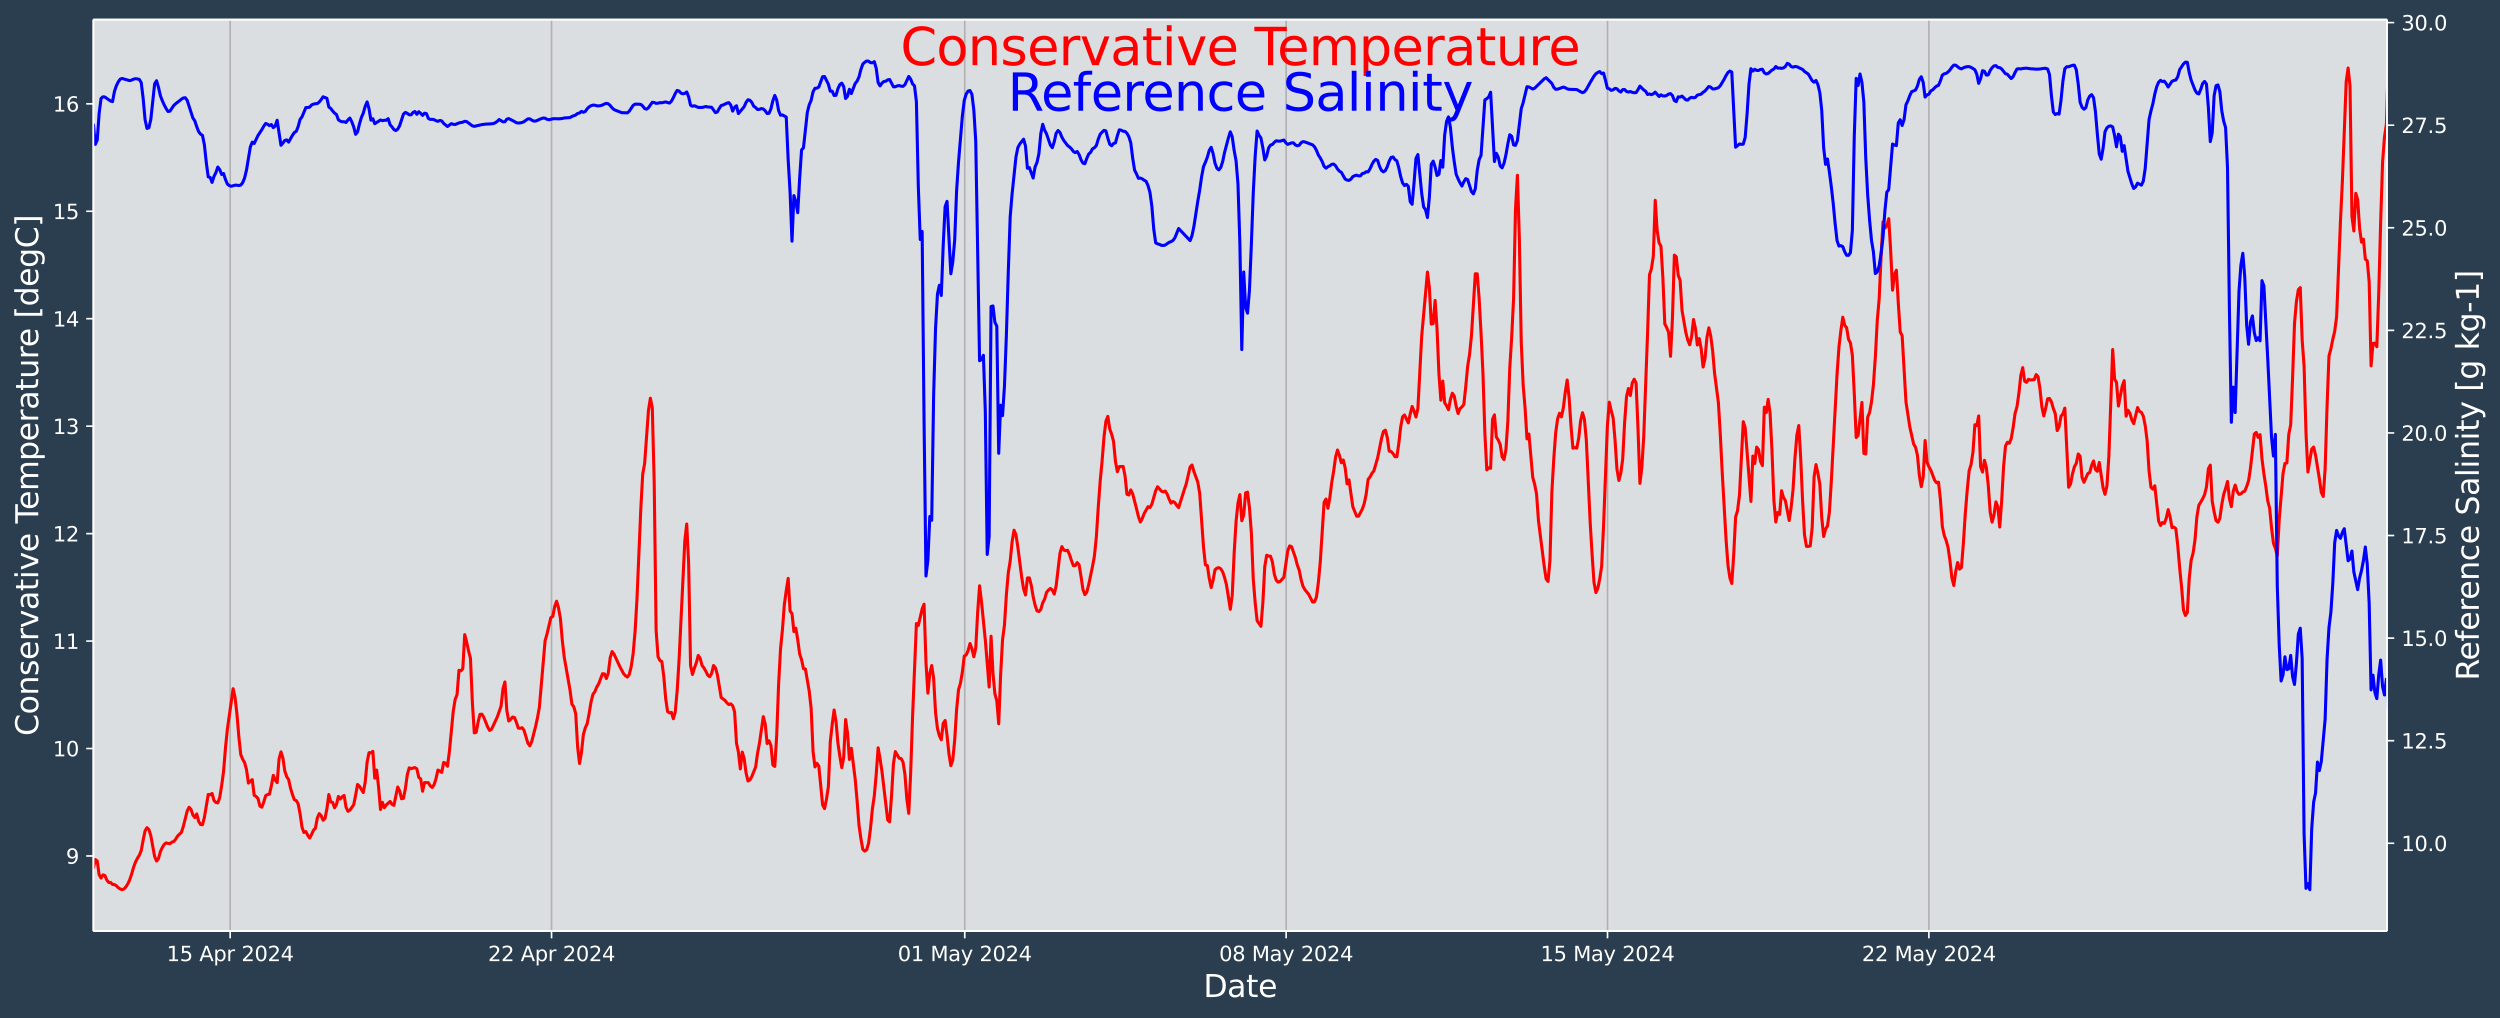<?xml version="1.0" encoding="UTF-8"?>
<!DOCTYPE svg  PUBLIC '-//W3C//DTD SVG 1.1//EN'  'http://www.w3.org/Graphics/SVG/1.1/DTD/svg11.dtd'>
<svg width="1216.4pt" height="495.44pt" version="1.1" viewBox="0 0 1216.4 495.44" xmlns="http://www.w3.org/2000/svg" xmlns:xlink="http://www.w3.org/1999/xlink">
 <defs>
  <style type="text/css">*{stroke-linejoin: round; stroke-linecap: butt}</style>
 </defs>
 <g id="figure_1">
  <g id="patch_1">
   <path d="m0 495.44h1216.4v-495.44h-1216.4z" fill="#2b3e50"/>
  </g>
  <g id="axes_1">
   <g id="patch_2">
    <path d="m45.442 453.04h1116v-443.52h-1116z" fill="#dbdee1"/>
   </g>
   <g id="matplotlib.axis_1">
    <g id="xtick_1">
     <g id="line2d_1">
      <path d="m111.99 453.04v-443.52" clip-path="url(#pe003f97e7c)" fill="none" stroke="#b0b0b0" stroke-linecap="square" stroke-width=".8"/>
     </g>
     <g id="line2d_2">
      <defs>
       <path id="m4e686f01aa" d="m0 0v3.5" stroke="#fff" stroke-width=".8"/>
      </defs>
      <use x="111.993" y="453.043" fill="#ffffff" stroke="#ffffff" stroke-width=".8" xlink:href="#m4e686f01aa"/>
     </g>
     <g id="text_1">
      <!-- 15 Apr 2024 -->
      <g transform="translate(81.077 467.64) scale(.1 -.1)" fill="#fff">
       <defs>
        <path id="DejaVuSans-31" transform="scale(.016)" d="m794 531h1031v3560l-1122-225v575l1116 225h631v-4135h1031v-531h-2687v531z"/>
        <path id="DejaVuSans-35" transform="scale(.016)" d="m691 4666h2478v-532h-1900v-1143q137 47 274 70 138 23 276 23 781 0 1237-428 457-428 457-1159 0-753-469-1171-469-417-1322-417-294 0-599 50-304 50-629 150v635q281-153 581-228t634-75q541 0 856 284 316 284 316 772 0 487-316 771-315 285-856 285-253 0-505-56-251-56-513-175v2344z"/>
        <path id="DejaVuSans-41" transform="scale(.016)" d="m2188 4044-857-2322h1716l-859 2322zm-357 622h716l1778-4666h-656l-425 1197h-2103l-425-1197h-666l1781 4666z"/>
        <path id="DejaVuSans-70" transform="scale(.016)" d="m1159 525v-1856h-578v4831h578v-531q182 312 458 463 277 152 661 152 638 0 1036-506 399-506 399-1331t-399-1332q-398-506-1036-506-384 0-661 152-276 152-458 464zm1957 1222q0 634-261 995t-717 361q-457 0-718-361t-261-995 261-995 718-361q456 0 717 361t261 995z"/>
        <path id="DejaVuSans-72" transform="scale(.016)" d="m2631 2963q-97 56-211 82-114 27-251 27-488 0-749-317t-261-911v-1844h-578v3500h578v-544q182 319 472 473 291 155 707 155 59 0 131-8 72-7 159-23l3-590z"/>
        <path id="DejaVuSans-32" transform="scale(.016)" d="m1228 531h2203v-531h-2962v531q359 372 979 998 621 627 780 809 303 340 423 576 121 236 121 464 0 372-261 606-261 235-680 235-297 0-627-103-329-103-704-313v638q381 153 712 231 332 78 607 78 725 0 1156-363 431-362 431-968 0-288-108-546-107-257-392-607-78-91-497-524-418-433-1181-1211z"/>
        <path id="DejaVuSans-30" transform="scale(.016)" d="m2034 4250q-487 0-733-480-245-479-245-1442 0-959 245-1439 246-480 733-480 491 0 736 480 246 480 246 1439 0 963-246 1442-245 480-736 480zm0 500q785 0 1199-621 414-620 414-1801 0-1178-414-1799-414-620-1199-620-784 0-1198 620-414 621-414 1799 0 1181 414 1801 414 621 1198 621z"/>
        <path id="DejaVuSans-34" transform="scale(.016)" d="m2419 4116-1594-2491h1594v2491zm-166 550h794v-3041h666v-525h-666v-1100h-628v1100h-2106v609l1940 2957z"/>
       </defs>
       <use xlink:href="#DejaVuSans-31"/>
       <use x="63.623" xlink:href="#DejaVuSans-35"/>
       <use x="127.246" xlink:href="#DejaVuSans-20"/>
       <use x="159.033" xlink:href="#DejaVuSans-41"/>
       <use x="227.441" xlink:href="#DejaVuSans-70"/>
       <use x="290.918" xlink:href="#DejaVuSans-72"/>
       <use x="332.031" xlink:href="#DejaVuSans-20"/>
       <use x="363.818" xlink:href="#DejaVuSans-32"/>
       <use x="427.441" xlink:href="#DejaVuSans-30"/>
       <use x="491.064" xlink:href="#DejaVuSans-32"/>
       <use x="554.688" xlink:href="#DejaVuSans-34"/>
      </g>
     </g>
    </g>
    <g id="xtick_2">
     <g id="line2d_3">
      <path d="m268.36 453.04v-443.52" clip-path="url(#pe003f97e7c)" fill="none" stroke="#b0b0b0" stroke-linecap="square" stroke-width=".8"/>
     </g>
     <g id="line2d_4">
      <use x="268.363" y="453.043" fill="#ffffff" stroke="#ffffff" stroke-width=".8" xlink:href="#m4e686f01aa"/>
     </g>
     <g id="text_2">
      <!-- 22 Apr 2024 -->
      <g transform="translate(237.45 467.64) scale(.1 -.1)" fill="#fff">
       <use xlink:href="#DejaVuSans-32"/>
       <use x="63.623" xlink:href="#DejaVuSans-32"/>
       <use x="127.246" xlink:href="#DejaVuSans-20"/>
       <use x="159.033" xlink:href="#DejaVuSans-41"/>
       <use x="227.441" xlink:href="#DejaVuSans-70"/>
       <use x="290.918" xlink:href="#DejaVuSans-72"/>
       <use x="332.031" xlink:href="#DejaVuSans-20"/>
       <use x="363.818" xlink:href="#DejaVuSans-32"/>
       <use x="427.441" xlink:href="#DejaVuSans-30"/>
       <use x="491.064" xlink:href="#DejaVuSans-32"/>
       <use x="554.688" xlink:href="#DejaVuSans-34"/>
      </g>
     </g>
    </g>
    <g id="xtick_3">
     <g id="line2d_5">
      <path d="m469.41 453.04v-443.52" clip-path="url(#pe003f97e7c)" fill="none" stroke="#b0b0b0" stroke-linecap="square" stroke-width=".8"/>
     </g>
     <g id="line2d_6">
      <use x="469.41" y="453.043" fill="#ffffff" stroke="#ffffff" stroke-width=".8" xlink:href="#m4e686f01aa"/>
     </g>
     <g id="text_3">
      <!-- 01 May 2024 -->
      <g transform="translate(436.81 467.64) scale(.1 -.1)" fill="#fff">
       <defs>
        <path id="DejaVuSans-4d" transform="scale(.016)" d="m628 4666h941l1190-3175 1197 3175h941v-4666h-616v4097l-1203-3200h-634l-1203 3200v-4097h-613v4666z"/>
        <path id="DejaVuSans-61" transform="scale(.016)" d="m2194 1759q-697 0-966-159t-269-544q0-306 202-486 202-179 548-179 479 0 768 339t289 901v128h-572zm1147 238v-1997h-575v531q-197-318-491-470t-719-152q-537 0-855 302-317 302-317 808 0 590 395 890 396 300 1180 300h807v57q0 397-261 614t-733 217q-300 0-585-72-284-72-546-216v532q315 122 612 182 297 61 578 61 760 0 1135-394 375-393 375-1193z"/>
        <path id="DejaVuSans-79" transform="scale(.016)" d="m2059-325q-243-625-475-815-231-191-618-191h-460v481h338q237 0 368 113 132 112 291 531l103 262-1415 3444h609l1094-2737 1094 2737h609l-1538-3825z"/>
       </defs>
       <use xlink:href="#DejaVuSans-30"/>
       <use x="63.623" xlink:href="#DejaVuSans-31"/>
       <use x="127.246" xlink:href="#DejaVuSans-20"/>
       <use x="159.033" xlink:href="#DejaVuSans-4d"/>
       <use x="245.312" xlink:href="#DejaVuSans-61"/>
       <use x="306.592" xlink:href="#DejaVuSans-79"/>
       <use x="365.771" xlink:href="#DejaVuSans-20"/>
       <use x="397.559" xlink:href="#DejaVuSans-32"/>
       <use x="461.182" xlink:href="#DejaVuSans-30"/>
       <use x="524.805" xlink:href="#DejaVuSans-32"/>
       <use x="588.428" xlink:href="#DejaVuSans-34"/>
      </g>
     </g>
    </g>
    <g id="xtick_4">
     <g id="line2d_7">
      <path d="m625.78 453.04v-443.52" clip-path="url(#pe003f97e7c)" fill="none" stroke="#b0b0b0" stroke-linecap="square" stroke-width=".8"/>
     </g>
     <g id="line2d_8">
      <use x="625.781" y="453.043" fill="#ffffff" stroke="#ffffff" stroke-width=".8" xlink:href="#m4e686f01aa"/>
     </g>
     <g id="text_4">
      <!-- 08 May 2024 -->
      <g transform="translate(593.18 467.64) scale(.1 -.1)" fill="#fff">
       <defs>
        <path id="DejaVuSans-38" transform="scale(.016)" d="m2034 2216q-450 0-708-241-257-241-257-662 0-422 257-663 258-241 708-241t709 242q260 243 260 662 0 421-258 662-257 241-711 241zm-631 268q-406 100-633 378-226 279-226 679 0 559 398 884 399 325 1092 325 697 0 1094-325t397-884q0-400-227-679-226-278-629-378 456-106 710-416 255-309 255-755 0-679-414-1042-414-362-1186-362-771 0-1186 362-414 363-414 1042 0 446 256 755 257 310 713 416zm-231 997q0-362 226-565 227-203 636-203 407 0 636 203 230 203 230 565 0 363-230 566-229 203-636 203-409 0-636-203-226-203-226-566z"/>
       </defs>
       <use xlink:href="#DejaVuSans-30"/>
       <use x="63.623" xlink:href="#DejaVuSans-38"/>
       <use x="127.246" xlink:href="#DejaVuSans-20"/>
       <use x="159.033" xlink:href="#DejaVuSans-4d"/>
       <use x="245.312" xlink:href="#DejaVuSans-61"/>
       <use x="306.592" xlink:href="#DejaVuSans-79"/>
       <use x="365.771" xlink:href="#DejaVuSans-20"/>
       <use x="397.559" xlink:href="#DejaVuSans-32"/>
       <use x="461.182" xlink:href="#DejaVuSans-30"/>
       <use x="524.805" xlink:href="#DejaVuSans-32"/>
       <use x="588.428" xlink:href="#DejaVuSans-34"/>
      </g>
     </g>
    </g>
    <g id="xtick_5">
     <g id="line2d_9">
      <path d="m782.15 453.04v-443.52" clip-path="url(#pe003f97e7c)" fill="none" stroke="#b0b0b0" stroke-linecap="square" stroke-width=".8"/>
     </g>
     <g id="line2d_10">
      <use x="782.151" y="453.043" fill="#ffffff" stroke="#ffffff" stroke-width=".8" xlink:href="#m4e686f01aa"/>
     </g>
     <g id="text_5">
      <!-- 15 May 2024 -->
      <g transform="translate(749.55 467.64) scale(.1 -.1)" fill="#fff">
       <use xlink:href="#DejaVuSans-31"/>
       <use x="63.623" xlink:href="#DejaVuSans-35"/>
       <use x="127.246" xlink:href="#DejaVuSans-20"/>
       <use x="159.033" xlink:href="#DejaVuSans-4d"/>
       <use x="245.312" xlink:href="#DejaVuSans-61"/>
       <use x="306.592" xlink:href="#DejaVuSans-79"/>
       <use x="365.771" xlink:href="#DejaVuSans-20"/>
       <use x="397.559" xlink:href="#DejaVuSans-32"/>
       <use x="461.182" xlink:href="#DejaVuSans-30"/>
       <use x="524.805" xlink:href="#DejaVuSans-32"/>
       <use x="588.428" xlink:href="#DejaVuSans-34"/>
      </g>
     </g>
    </g>
    <g id="xtick_6">
     <g id="line2d_11">
      <path d="m938.52 453.04v-443.52" clip-path="url(#pe003f97e7c)" fill="none" stroke="#b0b0b0" stroke-linecap="square" stroke-width=".8"/>
     </g>
     <g id="line2d_12">
      <use x="938.521" y="453.043" fill="#ffffff" stroke="#ffffff" stroke-width=".8" xlink:href="#m4e686f01aa"/>
     </g>
     <g id="text_6">
      <!-- 22 May 2024 -->
      <g transform="translate(905.92 467.64) scale(.1 -.1)" fill="#fff">
       <use xlink:href="#DejaVuSans-32"/>
       <use x="63.623" xlink:href="#DejaVuSans-32"/>
       <use x="127.246" xlink:href="#DejaVuSans-20"/>
       <use x="159.033" xlink:href="#DejaVuSans-4d"/>
       <use x="245.312" xlink:href="#DejaVuSans-61"/>
       <use x="306.592" xlink:href="#DejaVuSans-79"/>
       <use x="365.771" xlink:href="#DejaVuSans-20"/>
       <use x="397.559" xlink:href="#DejaVuSans-32"/>
       <use x="461.182" xlink:href="#DejaVuSans-30"/>
       <use x="524.805" xlink:href="#DejaVuSans-32"/>
       <use x="588.428" xlink:href="#DejaVuSans-34"/>
      </g>
     </g>
    </g>
    <g id="text_7">
     <!-- Date -->
     <g transform="translate(585.52 485.12) scale(.15 -.15)" fill="#fff">
      <defs>
       <path id="BitstreamVeraSans-Roman-44" transform="scale(.016)" d="m1259 4147v-3628h763q966 0 1414 437 448 438 448 1382 0 937-448 1373t-1414 436h-763zm-631 519h1297q1356 0 1990-564 635-564 635-1764 0-1207-638-1773-637-565-1987-565h-1297v4666z"/>
       <path id="BitstreamVeraSans-Roman-61" transform="scale(.016)" d="m2194 1759q-697 0-966-159t-269-544q0-306 202-486 202-179 548-179 479 0 768 339t289 901v128h-572zm1147 238v-1997h-575v531q-197-318-491-470t-719-152q-537 0-855 302-317 302-317 808 0 590 395 890 396 300 1180 300h807v57q0 397-261 614t-733 217q-300 0-585-72-284-72-546-216v532q315 122 612 182 297 61 578 61 760 0 1135-394 375-393 375-1193z"/>
       <path id="BitstreamVeraSans-Roman-74" transform="scale(.016)" d="m1172 4494v-994h1184v-447h-1184v-1900q0-428 117-550t477-122h590v-481h-590q-666 0-919 248-253 249-253 905v1900h-422v447h422v994h578z"/>
       <path id="BitstreamVeraSans-Roman-65" transform="scale(.016)" d="m3597 1894v-281h-2644q38-594 358-905t892-311q331 0 642 81t618 244v-544q-310-131-635-200t-659-69q-838 0-1327 487-489 488-489 1320 0 859 464 1363 464 505 1252 505 706 0 1117-455 411-454 411-1235zm-575 169q-6 471-264 752-258 282-683 282-481 0-770-272t-333-766l2050 4z"/>
      </defs>
      <use xlink:href="#BitstreamVeraSans-Roman-44"/>
      <use x="77.002" xlink:href="#BitstreamVeraSans-Roman-61"/>
      <use x="138.281" xlink:href="#BitstreamVeraSans-Roman-74"/>
      <use x="177.49" xlink:href="#BitstreamVeraSans-Roman-65"/>
     </g>
    </g>
   </g>
   <g id="matplotlib.axis_2">
    <g id="ytick_1">
     <g id="line2d_13">
      <defs>
       <path id="m15d16e7c02" d="m0 0h-3.5" stroke="#fff" stroke-width=".8"/>
      </defs>
      <use x="45.442" y="416.483" fill="#ffffff" stroke="#ffffff" stroke-width=".8" xlink:href="#m15d16e7c02"/>
     </g>
     <g id="text_8">
      <!-- 9 -->
      <g transform="translate(32.08 420.28) scale(.1 -.1)" fill="#fff">
       <defs>
        <path id="DejaVuSans-39" transform="scale(.016)" d="m703 97v575q238-113 481-172 244-59 479-59 625 0 954 420 330 420 377 1277-181-269-460-413-278-144-615-144-700 0-1108 423-408 424-408 1159 0 718 425 1152 425 435 1131 435 810 0 1236-621 427-620 427-1801 0-1103-524-1761-523-658-1407-658-238 0-482 47-243 47-506 141zm1256 1978q425 0 673 290 249 291 249 798 0 503-249 795-248 292-673 292t-673-292-248-795q0-507 248-798 248-290 673-290z"/>
       </defs>
       <use xlink:href="#DejaVuSans-39"/>
      </g>
     </g>
    </g>
    <g id="ytick_2">
     <g id="line2d_14">
      <use x="45.442" y="364.202" fill="#ffffff" stroke="#ffffff" stroke-width=".8" xlink:href="#m15d16e7c02"/>
     </g>
     <g id="text_9">
      <!-- 10 -->
      <g transform="translate(25.717 368) scale(.1 -.1)" fill="#fff">
       <use xlink:href="#DejaVuSans-31"/>
       <use x="63.623" xlink:href="#DejaVuSans-30"/>
      </g>
     </g>
    </g>
    <g id="ytick_3">
     <g id="line2d_15">
      <use x="45.442" y="311.921" fill="#ffffff" stroke="#ffffff" stroke-width=".8" xlink:href="#m15d16e7c02"/>
     </g>
     <g id="text_10">
      <!-- 11 -->
      <g transform="translate(25.717 315.72) scale(.1 -.1)" fill="#fff">
       <use xlink:href="#DejaVuSans-31"/>
       <use x="63.623" xlink:href="#DejaVuSans-31"/>
      </g>
     </g>
    </g>
    <g id="ytick_4">
     <g id="line2d_16">
      <use x="45.442" y="259.639" fill="#ffffff" stroke="#ffffff" stroke-width=".8" xlink:href="#m15d16e7c02"/>
     </g>
     <g id="text_11">
      <!-- 12 -->
      <g transform="translate(25.717 263.44) scale(.1 -.1)" fill="#fff">
       <use xlink:href="#DejaVuSans-31"/>
       <use x="63.623" xlink:href="#DejaVuSans-32"/>
      </g>
     </g>
    </g>
    <g id="ytick_5">
     <g id="line2d_17">
      <use x="45.442" y="207.358" fill="#ffffff" stroke="#ffffff" stroke-width=".8" xlink:href="#m15d16e7c02"/>
     </g>
     <g id="text_12">
      <!-- 13 -->
      <g transform="translate(25.717 211.16) scale(.1 -.1)" fill="#fff">
       <defs>
        <path id="DejaVuSans-33" transform="scale(.016)" d="m2597 2516q453-97 707-404 255-306 255-756 0-690-475-1069-475-378-1350-378-293 0-604 58t-642 174v609q262-153 574-231 313-78 654-78 593 0 904 234t311 681q0 413-289 645-289 233-804 233h-544v519h569q465 0 712 186t247 536q0 359-255 551-254 193-729 193-260 0-557-57-297-56-653-174v562q360 100 674 150t592 50q719 0 1137-327 419-326 419-882 0-388-222-655t-631-370z"/>
       </defs>
       <use xlink:href="#DejaVuSans-31"/>
       <use x="63.623" xlink:href="#DejaVuSans-33"/>
      </g>
     </g>
    </g>
    <g id="ytick_6">
     <g id="line2d_18">
      <use x="45.442" y="155.076" fill="#ffffff" stroke="#ffffff" stroke-width=".8" xlink:href="#m15d16e7c02"/>
     </g>
     <g id="text_13">
      <!-- 14 -->
      <g transform="translate(25.717 158.88) scale(.1 -.1)" fill="#fff">
       <use xlink:href="#DejaVuSans-31"/>
       <use x="63.623" xlink:href="#DejaVuSans-34"/>
      </g>
     </g>
    </g>
    <g id="ytick_7">
     <g id="line2d_19">
      <use x="45.442" y="102.795" fill="#ffffff" stroke="#ffffff" stroke-width=".8" xlink:href="#m15d16e7c02"/>
     </g>
     <g id="text_14">
      <!-- 15 -->
      <g transform="translate(25.717 106.59) scale(.1 -.1)" fill="#fff">
       <use xlink:href="#DejaVuSans-31"/>
       <use x="63.623" xlink:href="#DejaVuSans-35"/>
      </g>
     </g>
    </g>
    <g id="ytick_8">
     <g id="line2d_20">
      <use x="45.442" y="50.513" fill="#ffffff" stroke="#ffffff" stroke-width=".8" xlink:href="#m15d16e7c02"/>
     </g>
     <g id="text_15">
      <!-- 16 -->
      <g transform="translate(25.717 54.312) scale(.1 -.1)" fill="#fff">
       <defs>
        <path id="DejaVuSans-36" transform="scale(.016)" d="m2113 2584q-425 0-674-291-248-290-248-796 0-503 248-796 249-292 674-292t673 292q248 293 248 796 0 506-248 796-248 291-673 291zm1253 1979v-575q-238 112-480 171-242 60-480 60-625 0-955-422-329-422-376-1275 184 272 462 417 279 145 613 145 703 0 1111-427 408-426 408-1160 0-719-425-1154-425-434-1131-434-810 0-1238 620-428 621-428 1799 0 1106 525 1764t1409 658q238 0 480-47t505-140z"/>
       </defs>
       <use xlink:href="#DejaVuSans-31"/>
       <use x="63.623" xlink:href="#DejaVuSans-36"/>
      </g>
     </g>
    </g>
    <g id="text_16">
     <!-- Conservative Temperature [degC] -->
     <g transform="translate(18.598 358.08) rotate(-90) scale(.15 -.15)" fill="#fff">
      <defs>
       <path id="BitstreamVeraSans-Roman-43" transform="scale(.016)" d="m4122 4306v-665q-319 297-680 443-361 147-767 147-800 0-1225-489t-425-1414q0-922 425-1411t1225-489q406 0 767 147t680 444v-660q-331-225-702-338-370-112-782-112-1060 0-1670 648-609 649-609 1771 0 1125 609 1773 610 649 1670 649 418 0 788-111 371-111 696-333z"/>
       <path id="BitstreamVeraSans-Roman-6f" transform="scale(.016)" d="m1959 3097q-462 0-731-361t-269-989 267-989q268-361 733-361 460 0 728 362 269 363 269 988 0 622-269 986-268 364-728 364zm0 487q750 0 1178-488 429-487 429-1349 0-859-429-1349-428-489-1178-489-753 0-1180 489-426 490-426 1349 0 862 426 1349 427 488 1180 488z"/>
       <path id="BitstreamVeraSans-Roman-6e" transform="scale(.016)" d="m3513 2113v-2113h-575v2094q0 497-194 743-194 247-581 247-466 0-735-297-269-296-269-809v-1978h-578v3500h578v-544q207 316 486 472 280 156 646 156 603 0 912-373 310-373 310-1098z"/>
       <path id="BitstreamVeraSans-Roman-73" transform="scale(.016)" d="m2834 3397v-544q-243 125-506 187-262 63-544 63-428 0-642-131t-214-394q0-200 153-314t616-217l197-44q612-131 870-370t258-667q0-488-386-773-386-284-1061-284-281 0-586 55t-642 164v594q319-166 628-249 309-82 613-82 406 0 624 139 219 139 219 392 0 234-158 359-157 125-692 241l-200 47q-534 112-772 345-237 233-237 639 0 494 350 762 350 269 994 269 318 0 599-47 282-46 519-140z"/>
       <path id="BitstreamVeraSans-Roman-72" transform="scale(.016)" d="m2631 2963q-97 56-211 82-114 27-251 27-488 0-749-317t-261-911v-1844h-578v3500h578v-544q182 319 472 473 291 155 707 155 59 0 131-8 72-7 159-23l3-590z"/>
       <path id="BitstreamVeraSans-Roman-76" transform="scale(.016)" d="m191 3500h609l1094-2937 1094 2937h609l-1313-3500h-781l-1312 3500z"/>
       <path id="BitstreamVeraSans-Roman-69" transform="scale(.016)" d="m603 3500h575v-3500h-575v3500zm0 1363h575v-729h-575v729z"/>
       <path id="BitstreamVeraSans-Roman-54" transform="scale(.016)" d="m-19 4666h3947v-532h-1656v-4134h-634v4134h-1657v532z"/>
       <path id="BitstreamVeraSans-Roman-6d" transform="scale(.016)" d="m3328 2828q216 388 516 572t706 184q547 0 844-383 297-382 297-1088v-2113h-578v2094q0 503-179 746-178 244-543 244-447 0-707-297-259-296-259-809v-1978h-578v2094q0 506-178 748t-550 242q-441 0-701-298-259-298-259-808v-1978h-578v3500h578v-544q197 322 472 475t653 153q382 0 649-194 267-193 395-562z"/>
       <path id="BitstreamVeraSans-Roman-70" transform="scale(.016)" d="m1159 525v-1856h-578v4831h578v-531q182 312 458 463 277 152 661 152 638 0 1036-506 399-506 399-1331t-399-1332q-398-506-1036-506-384 0-661 152-276 152-458 464zm1957 1222q0 634-261 995t-717 361q-457 0-718-361t-261-995 261-995 718-361q456 0 717 361t261 995z"/>
       <path id="BitstreamVeraSans-Roman-75" transform="scale(.016)" d="m544 1381v2119h575v-2097q0-497 193-746 194-248 582-248 465 0 735 297 271 297 271 810v1984h575v-3500h-575v538q-209-319-486-474-276-155-642-155-603 0-916 375-312 375-312 1097z"/>
       <path id="BitstreamVeraSans-Roman-5b" transform="scale(.016)" d="m550 4863h1325v-447h-750v-4813h750v-447h-1325v5707z"/>
       <path id="BitstreamVeraSans-Roman-64" transform="scale(.016)" d="m2906 2969v1894h575v-4863h-575v525q-181-312-458-464-276-152-664-152-634 0-1033 506-398 507-398 1332t398 1331q399 506 1033 506 388 0 664-152 277-151 458-463zm-1959-1222q0-634 261-995t717-361 718 361q263 361 263 995t-263 995q-262 361-718 361t-717-361-261-995z"/>
       <path id="BitstreamVeraSans-Roman-67" transform="scale(.016)" d="m2906 1791q0 625-258 968-257 344-723 344-462 0-720-344-258-343-258-968 0-622 258-966t720-344q466 0 723 344 258 344 258 966zm575-1357q0-893-397-1329-396-436-1215-436-303 0-572 45t-522 139v559q253-137 500-202 247-66 503-66 566 0 847 295t281 892v285q-178-310-456-463t-666-153q-643 0-1037 490-394 491-394 1301 0 812 394 1302 394 491 1037 491 388 0 666-153t456-462v531h575v-3066z"/>
       <path id="BitstreamVeraSans-Roman-5d" transform="scale(.016)" d="m1947 4863v-5707h-1325v447h747v4813h-747v447h1325z"/>
      </defs>
      <use xlink:href="#BitstreamVeraSans-Roman-43"/>
      <use x="69.824" xlink:href="#BitstreamVeraSans-Roman-6f"/>
      <use x="131.006" xlink:href="#BitstreamVeraSans-Roman-6e"/>
      <use x="194.385" xlink:href="#BitstreamVeraSans-Roman-73"/>
      <use x="246.484" xlink:href="#BitstreamVeraSans-Roman-65"/>
      <use x="308.008" xlink:href="#BitstreamVeraSans-Roman-72"/>
      <use x="349.121" xlink:href="#BitstreamVeraSans-Roman-76"/>
      <use x="408.301" xlink:href="#BitstreamVeraSans-Roman-61"/>
      <use x="469.58" xlink:href="#BitstreamVeraSans-Roman-74"/>
      <use x="508.789" xlink:href="#BitstreamVeraSans-Roman-69"/>
      <use x="536.572" xlink:href="#BitstreamVeraSans-Roman-76"/>
      <use x="595.752" xlink:href="#BitstreamVeraSans-Roman-65"/>
      <use x="657.275" xlink:href="#BitstreamVeraSans-Roman-20"/>
      <use x="689.062" xlink:href="#BitstreamVeraSans-Roman-54"/>
      <use x="733.146" xlink:href="#BitstreamVeraSans-Roman-65"/>
      <use x="794.67" xlink:href="#BitstreamVeraSans-Roman-6d"/>
      <use x="892.082" xlink:href="#BitstreamVeraSans-Roman-70"/>
      <use x="955.559" xlink:href="#BitstreamVeraSans-Roman-65"/>
      <use x="1017.082" xlink:href="#BitstreamVeraSans-Roman-72"/>
      <use x="1058.195" xlink:href="#BitstreamVeraSans-Roman-61"/>
      <use x="1119.475" xlink:href="#BitstreamVeraSans-Roman-74"/>
      <use x="1158.684" xlink:href="#BitstreamVeraSans-Roman-75"/>
      <use x="1222.062" xlink:href="#BitstreamVeraSans-Roman-72"/>
      <use x="1260.926" xlink:href="#BitstreamVeraSans-Roman-65"/>
      <use x="1322.449" xlink:href="#BitstreamVeraSans-Roman-20"/>
      <use x="1354.236" xlink:href="#BitstreamVeraSans-Roman-5b"/>
      <use x="1393.25" xlink:href="#BitstreamVeraSans-Roman-64"/>
      <use x="1456.727" xlink:href="#BitstreamVeraSans-Roman-65"/>
      <use x="1518.25" xlink:href="#BitstreamVeraSans-Roman-67"/>
      <use x="1581.727" xlink:href="#BitstreamVeraSans-Roman-43"/>
      <use x="1651.551" xlink:href="#BitstreamVeraSans-Roman-5d"/>
     </g>
    </g>
   </g>
   <g id="line2d_21">
    <path d="m45.442 422.49 0.931-4.272 0.931 0.715 0.931 6.688 0.931 1.625 0.931-1.579 0.931 0.315 0.931 2.214 0.931 1.162 0.931 0.008 0.931 0.968 0.931 0.067 0.931 0.57 0.931 0.959 0.931 0.609 0.931 0.34 0.931-0.349 0.931-1.043 0.931-1.454 0.931-2.044 0.931-2.765 0.931-3.281 0.931-2.509 0.931-1.825 0.931-1.48 0.931-2.298 0.931-5.114 0.931-4.474 0.931-1.525 0.931 0.936 0.931 2.965 1.862 10.149 0.931 2.166 0.931-1.147 0.931-3.426 0.931-2.008 0.931-1.511 0.931-0.705 0.931 0.231 0.931 0.115 0.931-0.74 0.931-0.3 0.931-1.142 0.931-1.539 1.862-1.819 0.931-2.904 1.862-7.412 0.931-1.843 0.931 1.047 0.931 2.752 0.931 1.217 0.931-1.768 0.931 3.619 0.931 1.527 0.931 0.072 0.931-3.573 1.862-11.143 0.931 0.183 0.931-0.659 0.931 3.418 0.931 0.966 0.931 0.221 0.931-2.63 0.931-5.79 0.931-6.792 0.931-11.508 0.931-9.199 2.792-19.634 0.931 4.198 0.931 8.145 0.931 11.094 0.931 8.64 0.931 2.248 0.931 1.623 0.931 3.462 0.931 6.512 0.931-0.95 0.931-0.735 0.931 7.567 0.931 0.638 0.931 0.975 0.931 3.663 0.931 0.57 0.931-2.451 0.931-3.153 0.931-0.553 0.931-0.197 0.931-4.157 0.931-5.005 0.931 2.309 0.931 1.237 0.931-11.489 0.931-3.467 0.931 2.923 0.931 6.355 0.931 2.797 0.931 1.409 0.931 4.18 0.931 3.075 0.931 2.538 0.931 0.462 0.931 1.578 0.931 4.89 0.931 6.452 0.931 2.575 0.931-0.458 0.931 1.873 0.931 1.26 0.931-1.722 0.931-2.06 0.931-1.009 0.931-4.976 0.931-2.079 0.931 0.969 0.931 2.245 0.931-0.871 0.931-4.692 0.931-6.954 0.931 3.583 0.931 0.254 0.931 2.582 0.931-1.581 0.931-3.914 0.931 1.267 0.931-1.12 0.931-0.621 0.931 5.699 0.931 2.012 0.931-0.54 1.862-2.645 0.931-4.619 0.931-5.254 0.931 0.875 1.862 3.038 0.931-5.057 0.931-9.707 0.931-4.627 0.931 0.077 0.931-0.73 0.931 13.06 0.931-3.943 0.931 8.304 0.931 10.889 0.931-3.464 0.931 2.588 0.931-1.329 1.862-1.712 0.931 1.362 0.931 0.541 1.862-8.921 0.931 1.869 0.931 3.848 0.931-0.249 0.931-4.743 0.931-6.723 0.931-3.337 0.931 0.443 0.931-0.357 0.931-0.209 0.931 0.638 0.931 4.138 0.931 0.744 0.931 5.984 0.931-4.226 1.862 0.062 0.931 1.545 0.931 0.786 0.931-1.356 0.931-2.941 0.931-4.18 0.931 0.473 0.931 0.67 0.931-4.833 0.931 0.363 0.931 1.473 0.931-7.197 1.862-19.532 0.931-5.802 0.931-2.322 0.931-11.842 0.931 0.291 0.931-1.047 0.931-16.585 0.931 3.598 0.931 4.246 0.931 3.681 0.931 21.445 0.931 14.841 0.931-0.294 0.931-5.048 0.931-3.696 0.931-0.043 0.931 1.576 1.862 4.652 0.931 1.676 0.931-0.576 2.792-5.954 1.862-5.335 0.931-8.537 0.931-3.208 0.931 13.886 0.931 5.117 0.931-0.768 0.931-1.152 0.931 0.234 0.931 2.336 0.931 2.799 0.931 0.131 0.931-0.32 0.931 1.317 1.862 6.209 0.931 1.282 0.931-2.04 1.862-7.25 0.931-4.283 0.931-5.175 2.792-32.391 0.931-3.244 1.862-7.995 0.931-0.579 0.931-4.732 0.931-2.654 0.931 3.201 0.931 5.149 0.931 10.82 0.931 8.05 2.792 15.896 0.931 6.981 0.931 1.29 0.931 3.328 0.931 16.262 0.931 7.98 0.931-5.385 0.931-8.702 0.931-3.282 0.931-2.067 0.931-4.879 0.931-5.676 0.931-3.659 0.931-1.317 0.931-2.281 0.931-1.554 1.862-4.876 0.931 0.07 0.931 2.285 0.931-2.594 0.931-7.491 0.931-3.063 0.931 1.227 2.792 5.992 1.862 3.528 0.931 1.032 0.931 0.63 0.931-1.279 0.931-3.813 0.931-6.335 0.931-10.661 0.931-15.84 1.862-43.819 0.931-17.014 0.931-5.126 1.862-25.816 0.931-5.969 0.931 4.562 0.931 36.187 0.931 72.032 0.931 12.982 0.931 1.868 0.931 0.512 0.931 7.147 0.931 10.866 0.931 6.308 0.931 0.637 0.931-0.249 0.931 3.111 0.931-3.328 0.931-10.307 0.931-15.05 2.792-57.906 0.931-8.145 0.931 19.352 0.931 49.446 0.931 4.378 0.931-3.04 0.931-2.572 0.931-3.62 0.931 1.342 0.931 3.496 0.931 1.268 0.931 1.59 0.931 1.902 0.931 0.741 0.931-1.591 0.931-3.854 0.931 1.121 0.931 3.262 1.862 11.177 1.862 1.417 0.931 1.195 0.931 0.817 0.931-0.343 0.931 0.891 0.931 2.958 0.931 15.266 0.931 4.328 0.931 8.198 0.931-8.176 0.931 3.081 0.931 7.064 0.931 3.907 0.931-0.534 0.931-1.618 1.862-4.618 0.931-6.726 0.931-4.902 1.862-12.907 0.931 3.52 0.931 9.548 0.931-1.304 0.931 2.268 0.931 9.473 0.931 0.716 0.931-14.927 0.931-25.07 0.931-17.104 0.931-9.421 0.931-12.225 0.931-6.872 0.931-5.851 0.931 15.874 0.931 1.218 0.931 8.786 0.931-1.664 0.931 5.679 0.931 6.835 0.931 2.807 0.931 4.398 0.931 0.144 1.862 10.82 0.931 8.362 0.931 20.969 0.931 7.497 0.931-1.745 0.931 1.278 1.862 18.97 0.931 1.771 0.931-4.578 0.931-6.103 0.931-21.831 0.931-8.481 0.931-6.986 0.931 5.648 0.931 10.549 0.931 6.318 0.931 5.543 0.931-4.916 0.931-18.489 0.931 6.582 0.931 12.835 0.931-5.434 1.862 14.875 0.931 10.555 0.931 11.993 0.931 6.546 0.931 5.228 0.931 0.826 0.931-0.621 0.931-3.133 0.931-7.203 0.931-9.55 0.931-6.383 0.931-10.571 0.931-12.795 0.931 5.352 0.931 6.105 2.792 23.678 0.931 0.898 0.931-12.672 0.931-15.636 0.931-5.888 1.862 3.238 0.931 0.16 0.931 1.681 0.931 5.942 0.931 12.087 0.931 6.948 0.931-19.687 0.931-27.604 1.862-45.065 0.931 0.91 1.862-8.026 0.931-2.3 0.931 28.488 0.931 14.782 0.931-9.711 0.931-3.71 0.931 6.237 0.931 16.678 0.931 7.767 0.931 3.457 0.931 1.959 0.931-7.98 0.931-1.376 0.931 7.29 0.931 8.983 0.931 5.691 0.931-2.76 0.931-9.66 0.931-14.899 0.931-9.592 0.931-3.159 0.931-5.387 0.931-7.864 0.931-0.55 0.931-2.073 0.931-3.479 0.931 2.554 0.931 3.917 0.931-4.18 0.931-17.561 0.931-12.822 0.931 7.761 1.862 18.637 1.862 22.872 0.931-24.739 0.931 18.081 0.931 9.937 0.931 3.425 0.931 11.158 0.931-23.855 0.931-17.012 0.931-7.171 0.931-14.732 0.931-10.701 0.931-5.754 0.931-9.34 0.931-5.601 0.931 2.075 0.931 6.177 1.862 14.61 0.931 5.722 0.931 2.944 0.931-8.291 0.931-0.056 0.931 3.607 0.931 5.576 0.931 4.106 0.931 2.74 0.931 0.353 0.931-1.05 0.931-3.228 0.931-1.808 0.931-3.264 0.931-1.107 0.931-0.781 0.931 0.81 0.931 1.935 0.931-3.984 1.862-15.913 0.931-3.201 0.931 1.657 0.931 0.339 0.931-0.236 0.931 2.155 0.931 2.866 0.931 2.477 0.931-0.036 0.931-1.441 0.931 1.081 0.931 5.628 0.931 6.334 0.931 2.525 0.931-1.171 0.931-3.655 1.862-8.878 0.931-5.076 0.931-9.248 0.931-14.465 0.931-12.611 0.931-9.831 0.931-11.697 0.931-7.728 0.931-2.369 0.931 6.109 0.931 2.576 0.931 3.544 0.931 9.807 0.931 4.889 0.931-2.476 1.862-0.085 0.931 4.618 0.931 8.952 0.931 0.333 0.931-2.476 0.931 1.939 1.862 7.216 0.931 3.828 0.931 2.643 0.931-1.721 0.931-2.428 1.862-3.304 0.931 0.401 0.931-1.605 1.862-6.546 0.931-1.965 1.862 2.155 0.931 0.35 0.931-0.404 0.931 1.466 0.931 2.412 0.931 2.004 0.931-0.806 0.931 0.518 0.931 1.391 0.931 1.063 2.792-8.855 0.931-2.826 1.862-8.125 0.931-0.921 0.931 3.216 1.862 5.095 0.931 5.462 1.862 26.233 0.931 8.619 0.931 0.28 0.931 6.322 0.931 4.389 0.931-3.6 0.931-5.045 0.931-0.777 0.931-0.255 0.931 0.554 0.931 1.495 0.931 2.767 0.931 3.524 1.862 11.918 0.931-6.83 0.931-20.406 0.931-15.427 0.931-8.976 0.931-4.152 0.931 12.721 0.931-2.867 0.931-10.709 0.931-0.361 0.931 7.557 0.931 12.371 0.931 22.575 0.931 11.457 0.931 8.611 1.862 2.725 0.931-11.451 0.931-17.644 0.931-5.502 0.931 0.424 0.931 0.042 0.931 2.87 0.931 5.946 0.931 2.909 0.931 0.916 0.931-0.344 1.862-2.057 1.862-12.869 0.931-2.369 0.931 0.37 1.862 5.314 0.931 3.623 0.931 2.525 0.931 4.665 0.931 3.241 0.931 1.573 1.862 2.353 1.862 3.671 0.931-0.149 0.931-2.287 0.931-7.125 0.931-9.973 1.862-29.051 0.931-1.561 0.931 4.509 0.931-5.226 0.931-7.42 0.931-5.509 0.931-6.773 0.931-3.427 0.931 2.597 0.931 3.613 0.931-1.36 0.931 3.773 0.931 7.865 0.931-1.963 1.862 13.082 1.862 4.588 0.931 0.048 1.862-3.59 0.931-2.722 0.931-4.572 0.931-7.084 0.931-1.154 0.931-1.806 0.931-1.146 1.862-6.469 1.862-9.327 0.931-3.396 0.931-0.639 0.931 3.537 0.931 6.659 0.931 0.183 0.931 1.004 0.931 1.518 0.931 0.036 0.931-6.234 0.931-8.218 0.931-4.979 0.931-0.892 1.862 3.865 0.931-4.403 0.931-3.597 0.931 2.303 0.931 2.82 0.931-4.156 1.862-35.381 2.792-30.984 0.931 7.531 0.931 17.787 0.931-0.245 0.931-11.275 0.931 13.851 0.931 21.988 0.931 12.718 0.931-9.298 0.931 10.587 0.931 1.429 0.931 1.909 0.931-4.959 0.931-3.069 0.931 1.404 0.931 4.941 0.931 3.522 0.931-2.374 0.931-0.839 0.931-1.15 0.931-8.696 0.931-9.928 0.931-5.787 0.931-9.307 1.862-29.904 0.931 0.03 0.931 12.052 0.931 16.848 0.931 19.701 0.931 29.095 0.931 17.71 0.931-1.059 0.931 0.268 0.931-23.835 0.931-2.167 0.931 10.824 0.931 1.435 0.931 2.193 0.931 5.992 0.931 1.326 0.931-4.811 0.931-13.996 0.931-25.797 0.931-14.951 0.931-18.84 0.931-43.582 0.931-16.352 0.931 30.4 0.931 50.749 0.931 20.991 0.931 11.058 0.931 15.058 0.931-2.354 1.862 21.034 0.931 3.405 0.931 4.77 0.931 12.965 2.792 22.162 0.931 6.149 0.931 1.222 0.931-10.21 0.931-33.306 0.931-16.198 0.931-12.702 0.931-6.714 0.931-2.714 0.931 1.792 0.931-4.454 0.931-7.575 0.931-5.921 0.931 8.468 0.931 14.012 0.931 10.71 0.931-0.358 0.931 0.328 0.931-4.761 0.931-8.496 0.931-3.998 0.931 3.219 0.931 10.023 1.862 39.877 0.931 15.63 0.931 13.741 0.931 5.017 0.931-2.062 0.931-4.487 0.931-6.185 0.931-19.716 1.862-48.727 0.931-11.446 0.931 4.105 0.931 3.491 0.931 10.747 0.931 14.233 0.931 5.495 0.931-3.513 0.931-6.85 0.931-17.791 0.931-12.645 0.931-3.959 0.931 3.417 0.931-6.077 0.931-1.839 0.931 1.869 0.931 22.32 0.931 26.489 0.931-7.737 0.931-15.124 1.862-50.291 0.931-28.348 0.931-2.82 0.931-6.225 0.931-27.179 0.931 14.642 0.931 6.008 0.931 1.664 0.931 15.503 0.931 22.371 0.931 1.742 0.931 2.394 0.931 11.574 0.931-18.646 0.931-30.589 0.931 0.806 0.931 8.941 0.931 2.484 0.931 14.702 1.862 10.762 0.931 3.648 0.931 2.291 0.931-3.978 0.931-8.319 0.931 4.345 0.931 8.059 0.931-3.142 0.931 4.898 0.931 8.961 0.931-4.084 0.931-10.21 0.931-4.786 0.931 3.969 0.931 7.234 0.931 10.874 1.862 14.325 0.931 15.576 0.931 18.37 1.862 32.628 0.931 12.419 0.931 6.266 0.931 2.723 0.931-13.981 0.931-18.397 0.931-3.022 0.931-7.52 1.862-35.786 0.931 2.94 2.792 35.849 0.931-22.072 0.931 3.618 0.931-7.979 0.931 1.248 0.931 5.673 0.931 2.072 0.931-28.405 0.931 2.607 0.931-6.394 0.931 6.545 0.931 18.463 0.931 24.165 0.931 10.469 0.931-4.622 0.931 0.905 0.931-11.489 0.931 3.233 0.931 1.575 1.862 9.661 0.931-6.328 0.931-8.687 0.931-15.299 0.931-11.248 0.931-4.633 0.931 15.769 0.931 21.043 0.931 16.412 0.931 5.537 0.931 0.035 0.931-0.277 0.931-8.925 0.931-24.674 0.931-5.914 0.931 4.23 0.931 5.237 0.931 16.382 0.931 9.109 0.931-3.541 0.931-1.596 0.931-6.742 0.931-14.96 2.792-52.227 0.931-13.178 0.931-7.995 0.931-6.448 0.931 4.012 0.931 1.111 0.931 5.612 0.931 1.816 0.931 5.99 0.931 18.743 0.931 21.237 0.931-1.027 1.862-16.004 0.931 24.753 0.931 0.319 0.931-17.941 0.931-2.247 0.931-5.153 0.931-8.442 0.931-13.355 0.931-17.702 0.931-10.614 0.931-20.758 0.931-16.743 0.931 3.036 0.931-1.006 0.931-3.575 0.931 15.301 0.931 19.481 0.931-7.614 0.931-2.087 0.931 16.092 0.931 13.919 0.931 1.866 1.862 32.152 1.862 12.214 1.862 8.331 0.931 1.556 0.931 3.951 0.931 9.819 0.931 5.415 0.931-4.699 0.931-17.763 0.931 10.501 0.931 2.322 0.931 1.62 1.862 4.955 0.931 1.167 0.931-0.282 0.931 8.443 0.931 13.093 0.931 4.392 0.931 2.454 0.931 3.403 0.931 6.514 0.931 8.321 0.931 3.634 0.931-6.834 0.931-4.324 0.931 3.216 0.931-0.844 0.931-11.77 0.931-14.479 0.931-11.268 0.931-9.494 0.931-2.999 0.931-6.077 0.931-13.318 0.931 0.372 0.931-4.683 0.931 24.706 0.931 2.608 0.931-5.718 0.931 3.494 0.931 8.715 0.931 13.036 0.931 4.842 0.931-3.542 0.931-6.307 0.931 2.377 0.931 9.86 0.931-12.699 0.931-16.725 0.931-10.005 0.931-1.809 0.931 0.481 0.931-2.312 0.931-5.402 0.931-6.819 0.931-3.23 0.931-6.571 0.931-8.685 0.931-3.772 0.931 6.541 0.931 0.594 0.931-1.47 0.931 0.344 1.862-0.162 0.931-2.467 0.931 0.978 0.931 5.822 0.931 8.874 0.931 4.407 0.931-3.736 0.931-4.583 0.931-0.147 0.931 1.688 0.931 3.207 0.931 2.499 0.931 8.22 0.931-1.862 0.931-5.141 0.931-1.135 0.931-2.775 1.862 38.496 0.931-1.646 0.931-4.869 0.931-3.465 0.931-1.691 0.931-4.522 0.931 1.09 0.931 10.362 0.931 2.308 1.862-4.224 0.931-0.486 0.931-3.489 0.931-2.151 0.931 4.185 0.931 0.82 0.931-4.291 1.862 12.434 0.931 3.086 0.931-4.14 0.931-14.283 1.862-52.035 0.931 14.422 0.931 1.565 0.931 11.499 1.862-9.778 0.931-2.552 0.931 17.276 0.931-2.922 0.931 1.495 0.931 3.277 0.931 1.761 1.862-7.81 0.931 1.869 0.931 0.453 0.931 1.849 0.931 4.61 0.931 7.362 0.931 14.699 0.931 7.994 0.931 0.854 0.931-1.617 1.862 17.141 0.931 2.136 0.931-1.403 0.931 0.393 0.931-2.542 0.931-4.13 0.931 3.496 0.931 5.25 0.931-0.246 0.931 0.763 0.931 8.254 0.931 10.846 0.931 9.338 0.931 11.188 0.931 2.607 0.931-1.439 0.931-16.7 0.931-8.758 0.931-3.407 0.931-6.431 0.931-11.36 0.931-5.502 1.862-3.151 0.931-2.003 0.931-3.762 0.931-8.931 0.931-1.711 0.931 17.578 0.931 5.11 0.931 4.304 0.931 0.793 0.931-1.917 0.931-6.742 0.931-4.89 0.931-2.918 0.931-3.377 0.931 8.466 0.931 3.818 0.931-7.541 0.931-3.001 0.931 3.149 0.931 1.391 0.931-0.235 0.931-0.946 0.931-0.376 0.931-2.291 0.931-2.772 0.931-6.228 1.862-16.51 0.931-0.78 0.931 2.424 0.931-1.322 0.931 11.704 0.931 7.388 0.931 5.981 0.931 7.137 0.931 3.551 0.931 9.613 0.931 7.507 0.931 2.432 0.931 3.49 0.931-17.393 1.862-22.557 0.931-4.874 0.931-0.199 0.931-13.958 0.931-4.629 0.931-23.202 0.931-26.154 0.931-10.653 0.931-5.766 0.931-0.962 0.931 25.508 0.931 12.741 0.931 32.579 0.931 18.862 1.862-11.147 0.931-0.98 0.931 3.954 1.862 11.563 0.931 6.572 0.931 1.949 0.931-13.607 0.931-30.314 0.931-24.37 0.931-3.502 0.931-4.705 0.931-3.893 0.931-7.15 1.862-46.306 0.931-19.395 1.862-48.528 0.931-6.686 0.931 8.807 0.931 63.457 0.931 7.019 0.931-18.303 0.931 3.16 0.931 13.833 0.931 6.77 0.931-1.46 0.931 9.71 0.931 0.84 0.931 10.171 0.931 40.913 0.931-10.919 0.931-0.132 0.931 1.753 0.931-25.991 0.931-34.595 0.931-29.209 0.931-12.298 0.931-6.192 0.931-30.727v0" clip-path="url(#pe003f97e7c)" fill="none" stroke="#f00" stroke-linecap="square" stroke-width="1.5"/>
   </g>
   <g id="patch_3">
    <path d="m45.442 453.04v-443.52" fill="none" stroke="#fff" stroke-linecap="square" stroke-width=".8"/>
   </g>
   <g id="patch_4">
    <path d="m1161.4 453.04v-443.52" fill="none" stroke="#fff" stroke-linecap="square" stroke-width=".8"/>
   </g>
   <g id="patch_5">
    <path d="m45.442 453.04h1116" fill="none" stroke="#fff" stroke-linecap="square" stroke-width=".8"/>
   </g>
   <g id="patch_6">
    <path d="m45.442 9.523h1116" fill="none" stroke="#fff" stroke-linecap="square" stroke-width=".8"/>
   </g>
   <g id="text_17">
    <!-- Conservative Temperature -->
    <g transform="translate(438.13 31.699) scale(.25 -.25)" fill="#f00">
     <use xlink:href="#BitstreamVeraSans-Roman-43"/>
     <use x="69.824" xlink:href="#BitstreamVeraSans-Roman-6f"/>
     <use x="131.006" xlink:href="#BitstreamVeraSans-Roman-6e"/>
     <use x="194.385" xlink:href="#BitstreamVeraSans-Roman-73"/>
     <use x="246.484" xlink:href="#BitstreamVeraSans-Roman-65"/>
     <use x="308.008" xlink:href="#BitstreamVeraSans-Roman-72"/>
     <use x="349.121" xlink:href="#BitstreamVeraSans-Roman-76"/>
     <use x="408.301" xlink:href="#BitstreamVeraSans-Roman-61"/>
     <use x="469.58" xlink:href="#BitstreamVeraSans-Roman-74"/>
     <use x="508.789" xlink:href="#BitstreamVeraSans-Roman-69"/>
     <use x="536.572" xlink:href="#BitstreamVeraSans-Roman-76"/>
     <use x="595.752" xlink:href="#BitstreamVeraSans-Roman-65"/>
     <use x="657.275" xlink:href="#BitstreamVeraSans-Roman-20"/>
     <use x="689.062" xlink:href="#BitstreamVeraSans-Roman-54"/>
     <use x="733.146" xlink:href="#BitstreamVeraSans-Roman-65"/>
     <use x="794.67" xlink:href="#BitstreamVeraSans-Roman-6d"/>
     <use x="892.082" xlink:href="#BitstreamVeraSans-Roman-70"/>
     <use x="955.559" xlink:href="#BitstreamVeraSans-Roman-65"/>
     <use x="1017.082" xlink:href="#BitstreamVeraSans-Roman-72"/>
     <use x="1058.195" xlink:href="#BitstreamVeraSans-Roman-61"/>
     <use x="1119.475" xlink:href="#BitstreamVeraSans-Roman-74"/>
     <use x="1158.684" xlink:href="#BitstreamVeraSans-Roman-75"/>
     <use x="1222.062" xlink:href="#BitstreamVeraSans-Roman-72"/>
     <use x="1260.926" xlink:href="#BitstreamVeraSans-Roman-65"/>
    </g>
   </g>
   <g id="text_18">
    <!-- Reference Salinity -->
    <g transform="translate(490.29 53.875) scale(.25 -.25)" fill="#00f">
     <defs>
      <path id="BitstreamVeraSans-Roman-52" transform="scale(.016)" d="m2841 2188q203-69 395-294t386-619l641-1275h-679l-596 1197q-232 469-449 622t-592 153h-688v-1972h-631v4666h1425q800 0 1194-335 394-334 394-1009 0-441-205-732-205-290-595-402zm-1582 1959v-1656h794q456 0 689 211t233 620-233 617-689 208h-794z"/>
      <path id="BitstreamVeraSans-Roman-66" transform="scale(.016)" d="m2375 4863v-479h-550q-309 0-430-125-120-125-120-450v-309h947v-447h-947v-3053h-578v3053h-550v447h550v244q0 584 272 851 272 268 862 268h544z"/>
      <path id="BitstreamVeraSans-Roman-63" transform="scale(.016)" d="m3122 3366v-538q-244 135-489 202t-495 67q-560 0-870-355-309-354-309-995t309-996q310-354 870-354 250 0 495 67t489 202v-532q-241-112-499-168-257-57-548-57-791 0-1257 497-465 497-465 1341 0 856 470 1346 471 491 1290 491 265 0 518-55 253-54 491-163z"/>
      <path id="BitstreamVeraSans-Roman-53" transform="scale(.016)" d="m3425 4513v-616q-359 172-678 256-319 85-616 85-515 0-795-200t-280-569q0-310 186-468 186-157 705-254l381-78q706-135 1042-474t336-907q0-679-455-1029-454-350-1332-350-331 0-705 75-373 75-773 222v650q384-215 753-325 369-109 725-109 540 0 834 212 294 213 294 607 0 343-211 537t-692 291l-385 75q-706 140-1022 440-315 300-315 835 0 619 436 975t1201 356q329 0 669-60 341-59 697-177z"/>
      <path id="BitstreamVeraSans-Roman-6c" transform="scale(.016)" d="m603 4863h575v-4863h-575v4863z"/>
      <path id="BitstreamVeraSans-Roman-79" transform="scale(.016)" d="m2059-325q-243-625-475-815-231-191-618-191h-460v481h338q237 0 368 113 132 112 291 531l103 262-1415 3444h609l1094-2737 1094 2737h609l-1538-3825z"/>
     </defs>
     <use xlink:href="#BitstreamVeraSans-Roman-52"/>
     <use x="64.982" xlink:href="#BitstreamVeraSans-Roman-65"/>
     <use x="126.506" xlink:href="#BitstreamVeraSans-Roman-66"/>
     <use x="161.711" xlink:href="#BitstreamVeraSans-Roman-65"/>
     <use x="223.234" xlink:href="#BitstreamVeraSans-Roman-72"/>
     <use x="262.098" xlink:href="#BitstreamVeraSans-Roman-65"/>
     <use x="323.621" xlink:href="#BitstreamVeraSans-Roman-6e"/>
     <use x="387" xlink:href="#BitstreamVeraSans-Roman-63"/>
     <use x="441.98" xlink:href="#BitstreamVeraSans-Roman-65"/>
     <use x="503.504" xlink:href="#BitstreamVeraSans-Roman-20"/>
     <use x="535.291" xlink:href="#BitstreamVeraSans-Roman-53"/>
     <use x="598.768" xlink:href="#BitstreamVeraSans-Roman-61"/>
     <use x="660.047" xlink:href="#BitstreamVeraSans-Roman-6c"/>
     <use x="687.83" xlink:href="#BitstreamVeraSans-Roman-69"/>
     <use x="715.613" xlink:href="#BitstreamVeraSans-Roman-6e"/>
     <use x="778.992" xlink:href="#BitstreamVeraSans-Roman-69"/>
     <use x="806.775" xlink:href="#BitstreamVeraSans-Roman-74"/>
     <use x="845.984" xlink:href="#BitstreamVeraSans-Roman-79"/>
    </g>
   </g>
  </g>
  <g id="axes_2">
   <g id="matplotlib.axis_3">
    <g id="ytick_9">
     <g id="line2d_22">
      <defs>
       <path id="m9e9464670a" d="m0 0h3.5" stroke="#fff" stroke-width=".8"/>
      </defs>
      <use x="1161.442" y="410.3" fill="#ffffff" stroke="#ffffff" stroke-width=".8" xlink:href="#m9e9464670a"/>
     </g>
     <g id="text_19">
      <!-- 10.0 -->
      <g transform="translate(1168.4 414.1) scale(.1 -.1)" fill="#fff">
       <defs>
        <path id="DejaVuSans-2e" transform="scale(.016)" d="m684 794h660v-794h-660v794z"/>
       </defs>
       <use xlink:href="#DejaVuSans-31"/>
       <use x="63.623" xlink:href="#DejaVuSans-30"/>
       <use x="127.246" xlink:href="#DejaVuSans-2e"/>
       <use x="159.033" xlink:href="#DejaVuSans-30"/>
      </g>
     </g>
    </g>
    <g id="ytick_10">
     <g id="line2d_23">
      <use x="1161.442" y="360.387" fill="#ffffff" stroke="#ffffff" stroke-width=".8" xlink:href="#m9e9464670a"/>
     </g>
     <g id="text_20">
      <!-- 12.5 -->
      <g transform="translate(1168.4 364.19) scale(.1 -.1)" fill="#fff">
       <use xlink:href="#DejaVuSans-31"/>
       <use x="63.623" xlink:href="#DejaVuSans-32"/>
       <use x="127.246" xlink:href="#DejaVuSans-2e"/>
       <use x="159.033" xlink:href="#DejaVuSans-35"/>
      </g>
     </g>
    </g>
    <g id="ytick_11">
     <g id="line2d_24">
      <use x="1161.442" y="310.474" fill="#ffffff" stroke="#ffffff" stroke-width=".8" xlink:href="#m9e9464670a"/>
     </g>
     <g id="text_21">
      <!-- 15.0 -->
      <g transform="translate(1168.4 314.27) scale(.1 -.1)" fill="#fff">
       <use xlink:href="#DejaVuSans-31"/>
       <use x="63.623" xlink:href="#DejaVuSans-35"/>
       <use x="127.246" xlink:href="#DejaVuSans-2e"/>
       <use x="159.033" xlink:href="#DejaVuSans-30"/>
      </g>
     </g>
    </g>
    <g id="ytick_12">
     <g id="line2d_25">
      <use x="1161.442" y="260.562" fill="#ffffff" stroke="#ffffff" stroke-width=".8" xlink:href="#m9e9464670a"/>
     </g>
     <g id="text_22">
      <!-- 17.5 -->
      <g transform="translate(1168.4 264.36) scale(.1 -.1)" fill="#fff">
       <defs>
        <path id="DejaVuSans-37" transform="scale(.016)" d="m525 4666h3e3v-269l-1694-4397h-659l1594 4134h-2241v532z"/>
       </defs>
       <use xlink:href="#DejaVuSans-31"/>
       <use x="63.623" xlink:href="#DejaVuSans-37"/>
       <use x="127.246" xlink:href="#DejaVuSans-2e"/>
       <use x="159.033" xlink:href="#DejaVuSans-35"/>
      </g>
     </g>
    </g>
    <g id="ytick_13">
     <g id="line2d_26">
      <use x="1161.442" y="210.649" fill="#ffffff" stroke="#ffffff" stroke-width=".8" xlink:href="#m9e9464670a"/>
     </g>
     <g id="text_23">
      <!-- 20.0 -->
      <g transform="translate(1168.4 214.45) scale(.1 -.1)" fill="#fff">
       <use xlink:href="#DejaVuSans-32"/>
       <use x="63.623" xlink:href="#DejaVuSans-30"/>
       <use x="127.246" xlink:href="#DejaVuSans-2e"/>
       <use x="159.033" xlink:href="#DejaVuSans-30"/>
      </g>
     </g>
    </g>
    <g id="ytick_14">
     <g id="line2d_27">
      <use x="1161.442" y="160.737" fill="#ffffff" stroke="#ffffff" stroke-width=".8" xlink:href="#m9e9464670a"/>
     </g>
     <g id="text_24">
      <!-- 22.5 -->
      <g transform="translate(1168.4 164.54) scale(.1 -.1)" fill="#fff">
       <use xlink:href="#DejaVuSans-32"/>
       <use x="63.623" xlink:href="#DejaVuSans-32"/>
       <use x="127.246" xlink:href="#DejaVuSans-2e"/>
       <use x="159.033" xlink:href="#DejaVuSans-35"/>
      </g>
     </g>
    </g>
    <g id="ytick_15">
     <g id="line2d_28">
      <use x="1161.442" y="110.824" fill="#ffffff" stroke="#ffffff" stroke-width=".8" xlink:href="#m9e9464670a"/>
     </g>
     <g id="text_25">
      <!-- 25.0 -->
      <g transform="translate(1168.4 114.62) scale(.1 -.1)" fill="#fff">
       <use xlink:href="#DejaVuSans-32"/>
       <use x="63.623" xlink:href="#DejaVuSans-35"/>
       <use x="127.246" xlink:href="#DejaVuSans-2e"/>
       <use x="159.033" xlink:href="#DejaVuSans-30"/>
      </g>
     </g>
    </g>
    <g id="ytick_16">
     <g id="line2d_29">
      <use x="1161.442" y="60.912" fill="#ffffff" stroke="#ffffff" stroke-width=".8" xlink:href="#m9e9464670a"/>
     </g>
     <g id="text_26">
      <!-- 27.5 -->
      <g transform="translate(1168.4 64.711) scale(.1 -.1)" fill="#fff">
       <use xlink:href="#DejaVuSans-32"/>
       <use x="63.623" xlink:href="#DejaVuSans-37"/>
       <use x="127.246" xlink:href="#DejaVuSans-2e"/>
       <use x="159.033" xlink:href="#DejaVuSans-35"/>
      </g>
     </g>
    </g>
    <g id="ytick_17">
     <g id="line2d_30">
      <use x="1161.442" y="10.999" fill="#ffffff" stroke="#ffffff" stroke-width=".8" xlink:href="#m9e9464670a"/>
     </g>
     <g id="text_27">
      <!-- 30.0 -->
      <g transform="translate(1168.4 14.798) scale(.1 -.1)" fill="#fff">
       <use xlink:href="#DejaVuSans-33"/>
       <use x="63.623" xlink:href="#DejaVuSans-30"/>
       <use x="127.246" xlink:href="#DejaVuSans-2e"/>
       <use x="159.033" xlink:href="#DejaVuSans-30"/>
      </g>
     </g>
    </g>
    <g id="text_28">
     <!-- Reference Salinity [g kg-1] -->
     <g transform="translate(1206.1 331.13) rotate(-90) scale(.15 -.15)" fill="#fff">
      <defs>
       <path id="BitstreamVeraSans-Roman-6b" transform="scale(.016)" d="m581 4863h578v-2872l1716 1509h734l-1856-1637 1935-1863h-750l-1779 1709v-1709h-578v4863z"/>
       <path id="BitstreamVeraSans-Roman-2d" transform="scale(.016)" d="m313 2009h1684v-512h-1684v512z"/>
       <path id="BitstreamVeraSans-Roman-31" transform="scale(.016)" d="m794 531h1031v3560l-1122-225v575l1116 225h631v-4135h1031v-531h-2687v531z"/>
      </defs>
      <use xlink:href="#BitstreamVeraSans-Roman-52"/>
      <use x="64.982" xlink:href="#BitstreamVeraSans-Roman-65"/>
      <use x="126.506" xlink:href="#BitstreamVeraSans-Roman-66"/>
      <use x="161.711" xlink:href="#BitstreamVeraSans-Roman-65"/>
      <use x="223.234" xlink:href="#BitstreamVeraSans-Roman-72"/>
      <use x="262.098" xlink:href="#BitstreamVeraSans-Roman-65"/>
      <use x="323.621" xlink:href="#BitstreamVeraSans-Roman-6e"/>
      <use x="387" xlink:href="#BitstreamVeraSans-Roman-63"/>
      <use x="441.98" xlink:href="#BitstreamVeraSans-Roman-65"/>
      <use x="503.504" xlink:href="#BitstreamVeraSans-Roman-20"/>
      <use x="535.291" xlink:href="#BitstreamVeraSans-Roman-53"/>
      <use x="598.768" xlink:href="#BitstreamVeraSans-Roman-61"/>
      <use x="660.047" xlink:href="#BitstreamVeraSans-Roman-6c"/>
      <use x="687.83" xlink:href="#BitstreamVeraSans-Roman-69"/>
      <use x="715.613" xlink:href="#BitstreamVeraSans-Roman-6e"/>
      <use x="778.992" xlink:href="#BitstreamVeraSans-Roman-69"/>
      <use x="806.775" xlink:href="#BitstreamVeraSans-Roman-74"/>
      <use x="845.984" xlink:href="#BitstreamVeraSans-Roman-79"/>
      <use x="905.164" xlink:href="#BitstreamVeraSans-Roman-20"/>
      <use x="936.951" xlink:href="#BitstreamVeraSans-Roman-5b"/>
      <use x="975.965" xlink:href="#BitstreamVeraSans-Roman-67"/>
      <use x="1039.441" xlink:href="#BitstreamVeraSans-Roman-20"/>
      <use x="1071.229" xlink:href="#BitstreamVeraSans-Roman-6b"/>
      <use x="1129.139" xlink:href="#BitstreamVeraSans-Roman-67"/>
      <use x="1192.615" xlink:href="#BitstreamVeraSans-Roman-2d"/>
      <use x="1228.699" xlink:href="#BitstreamVeraSans-Roman-31"/>
      <use x="1292.322" xlink:href="#BitstreamVeraSans-Roman-5d"/>
     </g>
    </g>
   </g>
   <g id="line2d_31">
    <path d="m45.442 60.255 0.931 9.981 0.931-2.046 0.931-13 0.931-7.303 0.931-0.783 0.931 0.103 1.862 1.325 0.931 0.629 0.931 0.28 0.931-4.976 0.931-2.752 0.931-1.876 0.931-1.334 0.931-0.324 3.723 1.066 0.931-0.291 0.931-0.428 0.931-0.228 0.931 0.102 0.931 0.265 0.931 1.518 0.931 7.723 0.931 10.294 0.931 4.293 0.931-0.35 0.931-4.053 1.862-17.299 0.931-1.513 0.931 3.186 0.931 4.088 0.931 2.43 0.931 2.071 0.931 1.752 0.931 1.438 0.931-0.178 1.862-2.751 0.931-0.876 1.862-1.427 0.931-0.767 0.931-0.568 0.931-0.13 0.931 1.27 2.792 8.63 0.931 1.371 0.931 2.837 0.931 2.386 0.931 1.214 0.931 0.625 0.931 4.623 0.931 8.704 0.931 6.84 0.931 0.286 0.931 2.419 0.931-2.895 0.931-1.851 0.931-2.718 0.931 1.212 0.931 2.379 0.931-0.457 0.931 2.876 0.931 2.234 0.931 0.752 0.931 0.35 1.862-0.541 0.931 0.01 0.931 0.161 0.931-0.203 0.931-1.182 0.931-2.321 0.931-3.864 1.862-11.228 0.931-2.297 0.931 0.648 1.862-3.901 1.862-2.83 0.931-1.648 0.931-1.354 0.931 0.358 0.931 0.691 0.931-0.54 0.931 1.503 0.931-0.789 0.931-2.795 1.862 12.175 0.931-1.076 0.931-1.283 0.931-0.251 0.931 1.074 1.862-3.322 0.931-1.373 0.931-0.549 0.931-2.389 0.931-3.42 0.931-1.279 1.862-4.47 0.931-0.041 0.931-0.18 0.931-1.074 0.931-0.396 0.931-0.209 0.931-0.058 0.931-0.76 0.931-1.138 0.931-1.401 1.862 0.724 0.931 4.225 0.931 0.714 0.931 1.235 0.931 1.012 0.931 0.702 0.931 2.598 0.931 0.633 0.931 0.303 0.931-0.017 0.931 0.367 0.931-1.253 0.931-0.897 0.931 1.811 0.931 2.476 0.931 3.618 0.931-1.157 0.931-3.834 0.931-3.145 0.931-2.153 0.931-3.3 0.931-2.174 0.931 3.318 0.931 5.567 0.931-0.704 0.931 2.405 2.792-1.786 0.931 0.348 0.931-0.223 0.931 0.028 0.931-0.812 0.931 2.953 0.931 1.039 0.931 1.298 0.931 0.513 0.931-0.694 0.931-1.653 1.862-5.67 0.931-0.802 0.931 0.428 0.931 0.705 0.931 0.021 0.931-1.141 0.931-0.452 0.931 1.344 0.931-1.261 0.931 0.793 0.931 0.994 0.931-1.077 0.931 0.224 0.931 2.328 0.931 0.486 0.931-0.062 0.931 0.194 0.931 0.506 0.931 0.288 0.931-0.418 0.931 0.222 0.931 1.21 1.862 1.506 1.862-1.379 0.931 0.307 0.931 0.118 1.862-0.787 1.862-0.365 0.931-0.414 0.931 0.125 2.792 2.073 0.931 0.248 3.723-0.856 1.862-0.229 2.792-0.151 0.931-0.142 0.931-0.379 0.931-0.653 0.931-0.913 1.862 1.122 0.931-0.042 0.931-1.239 0.931-0.296 2.792 1.438 0.931 0.57 0.931 0.158 0.931-0.079 0.931-0.191 0.931-0.402 1.862-1.356 0.931-0.021 0.931 0.619 0.931 0.46 0.931 0.021 0.931-0.349 0.931-0.471 1.862-0.685 0.931 0.102 0.931 0.516 0.931 0.26 1.862-0.499 1.862-0.025 0.931 0.062 1.862-0.179 0.931-0.25 2.792-0.182 0.931-0.55 1.862-0.715 0.931-0.753 0.931-0.217 0.931-0.778 0.931 0.412 0.931-0.38 0.931-1.326 0.931-0.907 0.931-0.57 0.931-0.291 0.931 0.049 0.931 0.263 0.931 0.088 0.931-0.167 0.931-0.284 0.931-0.488 0.931-0.314 0.931 0.212 0.931 0.806 0.931 1.179 0.931 0.804 0.931 0.439 1.862 0.699 0.931 0.392 2.792 0.09 0.931-0.825 1.862-2.807 0.931-0.602 1.862 0.02 0.931 0.097 0.931 0.784 0.931 1.23 0.931 0.309 0.931-0.672 1.862-2.666 0.931 0.109 0.931 0.402 0.931-0.096 0.931-0.239 0.931 0.052 1.862-0.415 1.862 0.574 0.931-0.918 0.931-1.68 0.931-2.042 0.931-1.527 0.931 0.311 0.931 1.009 0.931 0.349 0.931-0.233 0.931-0.693 0.931 2.343 0.931 4.094 0.931 0.525 0.931-0.263 1.862 0.816 1.862 0.044 1.862-0.475 0.931 0.224 1.862 0.153 1.862 2.594 0.931-0.322 0.931-1.714 0.931-1.421 0.931-0.245 1.862-0.909 0.931-0.229 0.931 1.108 0.931 3.002 0.931-1.864 0.931-0.769 0.931 3.826 2.792-3.302 0.931-2.119 0.931-1.299 0.931 0.242 0.931 1.038 0.931 1.851 0.931 0.659 0.931 0.953 0.931-0.072 0.931-0.402 0.931 0.226 0.931 0.846 0.931 1.346 0.931-0.108 0.931-2.177 0.931-3.902 0.931-2.606 0.931 2.172 0.931 5.138 0.931 2.324 0.931-0.148 1.862 1.035 0.931 20.726 0.931 15.724 0.931 23.943 0.931-22.17 0.931 2.946 0.931 5.356 0.931-16.674 0.931-13.845 0.931-1.055 1.862-17.171 0.931-3.742 0.931-2.113 0.931-4.212 0.931-1.698 0.931-0.059 0.931-0.575 1.862-5.008 0.931-0.084 1.862 3.706 0.931 3.401 0.931 0.014 0.931 2.093 0.931-0.086 0.931-3.199 0.931-2.012 0.931-0.706 0.931 1.621 0.931 5.859 0.931-1.085 0.931-3.405 0.931 2.082 1.862-4.869 0.931-1.179 0.931-2.003 0.931-3.675 0.931-2.613 0.931-0.883 0.931-0.612 0.931 0.09 0.931 0.695 0.931 0.088 0.931-0.553 0.931 3.224 0.931 6.95 0.931 1.604 0.931-1.324 0.931-0.814 0.931-0.121 0.931-0.655 0.931-0.19 1.862 3.559 0.931-0.023 0.931-0.428 0.931-0.162 0.931 0.32 0.931 0.055 0.931-0.775 1.862-4.022 0.931 1.278 0.931 2.356 0.931 0.916 0.931 7.701 0.931 41.271 0.931 25.812 0.931-3.917 0.931 92.331 0.931 75.311 0.931-7.723 0.931-21.248 0.931 1.847 0.931-60.758 0.931-32.496 0.931-16.815 0.931-4.277 0.931 4.971 0.931-24.388 0.931-18.812 0.931-2.587 1.862 35.217 0.931-5.689 0.931-10.661 0.931-24.025 0.931-13.942 1.862-22.306 0.931-7.708 0.931-3.06 0.931-1.502 0.931-0.25 0.931 1.82 0.931 7.681 0.931 15.054 1.862 106.91 0.931-0.576 0.931-2.056 0.931 27.327 0.931 69.544 0.931-8.613 0.931-112 0.931-0.275 0.931 7.953 0.931 1.838 0.931 61.909 0.931-23.393 0.931 5.066 0.931-14.267 0.931-24.582 0.931-30.999 0.931-26.942 0.931-11.152 1.862-17.834 0.931-4.634 0.931-1.756 1.862-2.344 0.931 3.336 0.931 10.799 0.931-0.33 1.862 5.1 0.931-5.415 0.931-2.143 0.931-4.318 0.931-9.815 0.931-4.468 0.931 2.869 0.931 1.837 1.862 5.416 0.931 1.28 0.931-2.845 0.931-4.16 0.931-1.362 0.931 0.935 0.931 2.288 0.931 1.628 1.862 2.457 0.931 0.687 0.931 0.914 0.931 1.28 0.931 0.56 0.931-0.535 0.931 1.494 0.931 2.503 0.931 1.643 0.931 0.293 0.931-2.565 0.931-2.125 0.931-0.847 0.931-1.702 0.931-0.504 0.931-1.082 0.931-3.056 0.931-2.426 0.931-1.037 0.931-0.869 0.931 0.274 0.931 3.463 0.931 2.985 0.931 0.736 0.931-1.084 0.931-0.303 0.931-3.496 0.931-2.851 0.931 0.18 0.931 0.515 0.931 0.072 0.931 0.91 0.931 1.665 0.931 2.971 0.931 7.505 0.931 5.798 0.931 1.85 0.931 2.118 0.931-0.107 0.931 0.39 0.931 0.659 0.931 0.518 0.931 2.064 0.931 3.245 0.931 6.725 0.931 11.191 0.931 6.687 0.931 0.528 0.931 0.266 0.931 0.454 0.931 0.055 0.931-0.21 1.862-1.301 0.931-0.335 0.931-0.554 0.931-1.223 1.862-4.619 5.585 5.883 0.931-2.451 0.931-4.511 1.862-12.131 0.931-5.407 0.931-6.557 0.931-4.936 0.931-2.127 0.931-2.472 0.931-3.287 0.931-1.516 0.931 2.995 0.931 4.722 0.931 2.468 0.931 0.809 0.931-1.121 0.931-2.887 0.931-4.496 1.862-7.043 0.931-2.968 0.931 2.381 0.931 6.61 0.931 5.077 0.931 11.155 0.931 29.152 0.931 51.56 0.931-37.734 0.931 17.132 0.931 2.878 0.931-11.071 0.931-22.401 0.931-25.24 0.931-17.8 0.931-12.104 0.931 2.058 0.931 1.315 0.931 4.736 0.931 5.955 0.931-1.855 0.931-3.966 0.931-1.397 0.931-0.32 0.931-1.047 0.931-0.721 0.931 0.153 0.931 0.02 1.862-0.539 0.931 1.318 0.931 0.779 1.862-0.716 0.931-0.002 0.931 0.999 0.931 0.411 0.931-0.252 0.931-1.256 0.931-0.522 0.931 0.179 3.723 1.413 0.931 0.949 0.931 1.695 0.931 2.279 0.931 1.448 0.931 1.746 0.931 2.323 0.931 0.898 0.931-0.721 0.931-0.447 0.931-0.707 0.931-0.116 0.931 0.811 0.931 1.566 0.931 1.072 0.931 0.542 1.862 3.307 0.931 0.465 0.931 0.182 0.931-0.596 0.931-1.245 0.931-0.454 0.931-0.253 0.931 0.348 0.931-0.015 0.931-1.149 0.931-0.178 0.931-0.674 0.931 0.069 0.931-1.497 0.931-2.072 0.931-1.674 0.931-0.841 0.931 0.555 0.931 2.94 0.931 1.899 0.931 0.676 0.931-0.621 0.931-1.859 0.931-2.711 0.931-1.803 0.931-0.278 0.931 1.291 0.931 0.621 0.931 3.258 0.931 4.345 0.931 3.13 0.931 1.295 0.931-0.581 0.931 0.958 0.931 7.462 0.931 1.264 0.931-10.421 0.931-11.86 0.931-1.908 1.862 18.909 0.931 6.559 0.931 1.387 0.931 3.789 0.931-9.921 0.931-15.942 0.931-1.596 0.931 2.902 0.931 4.106 0.931-0.608 0.931-6.677 0.931 3.239 0.931-15.679 0.931-6.606 0.931-2.166 0.931 5.1 0.931 9.588 0.931 7.177 0.931 6.007 0.931 2.267 0.931 1.899 0.931 1.576 0.931-2.042 0.931-1.533 0.931 0.414 1.862 5.888 0.931 1.097 0.931-2.425 0.931-8.93 0.931-5.26 0.931-2.119 1.862-26.988 0.931-0.621 0.931-0.816 0.931-2.297 1.862 33.708 0.931-3.974 0.931 1.866 0.931 4.268 0.931 0.929 0.931-2.217 0.931-4.124 0.931-5.348 0.931-4.421 0.931 0.729 0.931 4.218 0.931 0.213 0.931-2.311 1.862-15.486 0.931-2.971 1.862-7.754 0.931 0.127 1.862 0.997 0.931-0.402 4.654-4.549 0.931-0.544 2.792 2.76 0.931 1.934 0.931 0.922 0.931-0.086 0.931-0.285 1.862-0.714 0.931 0.321 0.931 0.551 0.931 0.227 3.723 0.11 1.862 1.061 0.931 0.452 0.931-0.365 0.931-1.18 1.862-3.349 1.862-3.118 0.931-1.163 0.931-0.667 0.931-0.414 0.931 1.002 0.931-0.291 0.931 3.434 0.931 3.923 0.931 0.336 0.931 0.731 0.931-0.255 0.931-0.701 0.931 0.185 0.931 0.996 0.931 0.61 0.931-1.179 0.931-0.07 0.931 0.964 0.931 0.269 0.931-0.263 0.931 0.42 0.931 0.177 0.931-0.051 0.931-1.421 0.931-1.745 1.862 1.854 0.931 0.646 0.931 1.585 0.931-0.266 0.931 0.351 0.931-0.396 0.931-0.841 1.862 2.112 0.931-0.799 0.931 0.528 0.931 0.049 0.931-0.291 0.931-0.672 0.931-0.198 0.931 0.938 0.931 2.417 0.931 0.508 0.931-2.316 0.931 0.152 0.931-0.52 1.862 1.819 0.931 0.139 0.931-0.903 0.931-0.45 0.931 0.249 0.931-0.21 0.931-1.107 1.862-0.475 0.931-0.915 0.931-0.584 1.862-2.222 0.931 0.323 0.931 0.853 0.931 0.01 1.862-0.59 0.931-0.959 1.862-3.131 0.931-1.801 0.931-1.501 0.931-0.725 0.931 0.492 1.862 36.568 1.862-1.551 0.931 0.148 0.931-0.093 0.931-3.243 0.931-11.467 0.931-14.513 0.931-7.495 0.931 1.175 0.931-0.867 0.931 0.558 0.931-0.012 0.931-0.458 0.931-0.117 0.931 1.73 0.931 0.547 0.931-0.233 1.862-1.619 0.931-0.531 0.931-1.217 0.931 0.787 0.931-0.043 0.931 0.133 0.931-0.188 0.931-0.678 0.931-1.563 0.931 0.426 0.931 1.126 0.931 0.319 0.931-0.326 0.931 0.105 2.792 1.322 0.931 0.99 1.862 1.27 1.862 3.215 0.931 0.729 0.931-0.835 0.931 1.997 0.931 3.893 0.931 8.565 0.931 18.219 0.931 8.136 0.931-2.604 0.931 6.309 0.931 7.136 0.931 8.187 0.931 9.809 0.931 8.258 0.931 2.657 0.931-0.21 0.931 0.497 0.931 2.485 0.931 1.708 0.931 0.031 0.931-1.317 0.931-10.744 0.931-45.771 0.931-28.25 0.931 3.45 0.931-5.588 0.931 4.069 0.931 9.59 0.931 27.162 0.931 17.914 0.931 12.296 0.931 9.931 0.931 5.601 0.931 10.516 0.931-0.769 0.931-2.962 0.931-5.954 0.931-7.878 0.931-12.868 0.931-9.186 0.931-1.202 1.862-22.191 0.931 0.465 0.931 0.305 0.931-11.035 0.931-1.561 0.931 2.814 0.931-2.762 0.931-7.335 0.931-1.879 0.931-2.567 0.931-1.936 0.931-0.335 0.931-0.465 0.931-1.914 0.931-3.253 0.931-1.275 0.931 2.734 0.931 7.171 0.931-1.039 0.931-0.42 0.931-1.564 0.931-0.53 0.931-0.988 0.931-0.814 0.931-0.36 0.931-2.18 0.931-2.792 0.931-0.633 0.931-0.233 0.931-0.658 0.931-1.016 0.931-1.344 0.931-0.996 0.931 0.044 1.862 1.471 0.931 0.307 0.931-0.502 0.931-0.369 0.931-0.196 0.931-0.023 0.931 0.359 1.862 1.151 0.931 2.166 0.931 4.468 0.931-2.247 0.931-3.912 0.931 0.291 0.931 1.836 0.931-0.103 0.931-2.147 0.931-1.325 0.931-0.872 0.931-0.155 0.931 0.894 0.931 0.081 0.931 0.658 1.862 2.314 0.931 0.239 0.931 1.15 0.931 0.959 0.931-0.951 0.931-1.999 0.931-1.69 0.931-0.15 0.931 0.117 0.931-0.232 1.862-0.149 1.862 0.296 1.862 0.092 0.931 0.11 1.862-0.089 1.862-0.306 0.931-0.012 0.931 0.298 0.931 2.715 0.931 10.303 0.931 7.955 0.931 1.193 0.931-0.46 0.931 0.263 0.931-6.633 0.931-9.422 0.931-6.041 0.931-0.961 0.931-3.05e-4 1.862-0.704 0.931-0.041 0.931 2.244 0.931 6.856 0.931 8.933 0.931 2.443 0.931 0.928 0.931-0.741 0.931-3.782 0.931-1.823 0.931-0.73 0.931 1.462 0.931 6.812 0.931 11.001 0.931 9.61 0.931 2.54 0.931-5.383 0.931-8.028 0.931-1.843 0.931-0.792 0.931-0.178 0.931 0.505 0.931 4.19 0.931 5.493 0.931-6.16 0.931 1.229 0.931 7.113 0.931-2.772 1.862 12.564 1.862 6.072 0.931 2.218 0.931-0.784 0.931-1.803 1.862 0.975 0.931-1.947 0.931-6.186 1.862-23.735 0.931-4.236 0.931-3.487 0.931-4.712 0.931-3.576 0.931-2.213 0.931-0.904 0.931 0.595 0.931-0.194 0.931 1.235 0.931 1.61 1.862-2.79 0.931-0.384 0.931-0.254 0.931-1.577 0.931-3.435 1.862-2.806 0.931-0.844 0.931 0.057 0.931 5.027 0.931 3.655 1.862 4.794 0.931 1.547 0.931 0.385 0.931-2.212 0.931-2.843 0.931-1.036 0.931 1.278 0.931 11.35 0.931 16.639 0.931-4.284 0.931-17.952 0.931-4.919 0.931-0.429 0.931 3.265 0.931 9.329 0.931 5.056 0.931 3.154 0.931 19.618 0.931 69.111 0.931 54.634 0.931-17.077 0.931 12.336 1.862-59.013 0.931-12.83 0.931-5.654 0.931 11.44 0.931 23.519 0.931 9.312 0.931-10.835 0.931-2.947 0.931 8.168 0.931 3.807 0.931-1.373 0.931 1.509 0.931-29.275 0.931 2.561 1.862 35.127 1.862 38.584 0.931 9.085 0.931-10.546 0.931 73.624 0.931 28.631 0.931 17.716 0.931-2.984 0.931-8.787 0.931 6.255 0.931-0.408 0.931-6.495 0.931 10.306 0.931 3.827 0.931-10.402 0.931-14.13 0.931-2.88 0.931 14.815 0.931 85.066 0.931 26.707 0.931-2.323 0.931 2.977 0.931-29.795 0.931-12.822 0.931-4.442 0.931-15.05 0.931 4.129 0.931-4.429 1.862-20.468 0.931-29.028 0.931-15.525 0.931-7.485 0.931-13.998 0.931-19.918 0.931-5.976 0.931 2.711 0.931 1.144 0.931-2.87 0.931-1.808 1.862 15.6 0.931-0.898 0.931-3.826 0.931 10.154 1.862 8.585 0.931-5.637 0.931-3.612 0.931-4.868 0.931-6.605 0.931 8.345 0.931 18.856 0.931 42.3 0.931-7.138 0.931 8.419 0.931 2.98 0.931-11.578 0.931-7.161 0.931 12.865 0.931 4.091 0.931-7.743 0.931 15.257v0" clip-path="url(#pe003f97e7c)" fill="none" stroke="#00f" stroke-linecap="square" stroke-width="1.5"/>
   </g>
   <g id="patch_7">
    <path d="m45.442 453.04v-443.52" fill="none" stroke="#fff" stroke-linecap="square" stroke-width=".8"/>
   </g>
   <g id="patch_8">
    <path d="m1161.4 453.04v-443.52" fill="none" stroke="#fff" stroke-linecap="square" stroke-width=".8"/>
   </g>
   <g id="patch_9">
    <path d="m45.442 453.04h1116" fill="none" stroke="#fff" stroke-linecap="square" stroke-width=".8"/>
   </g>
   <g id="patch_10">
    <path d="m45.442 9.523h1116" fill="none" stroke="#fff" stroke-linecap="square" stroke-width=".8"/>
   </g>
  </g>
 </g>
 <defs>
  <clipPath id="pe003f97e7c">
   <rect x="45.442" y="9.523" width="1116" height="443.52"/>
  </clipPath>
 </defs>
</svg>
